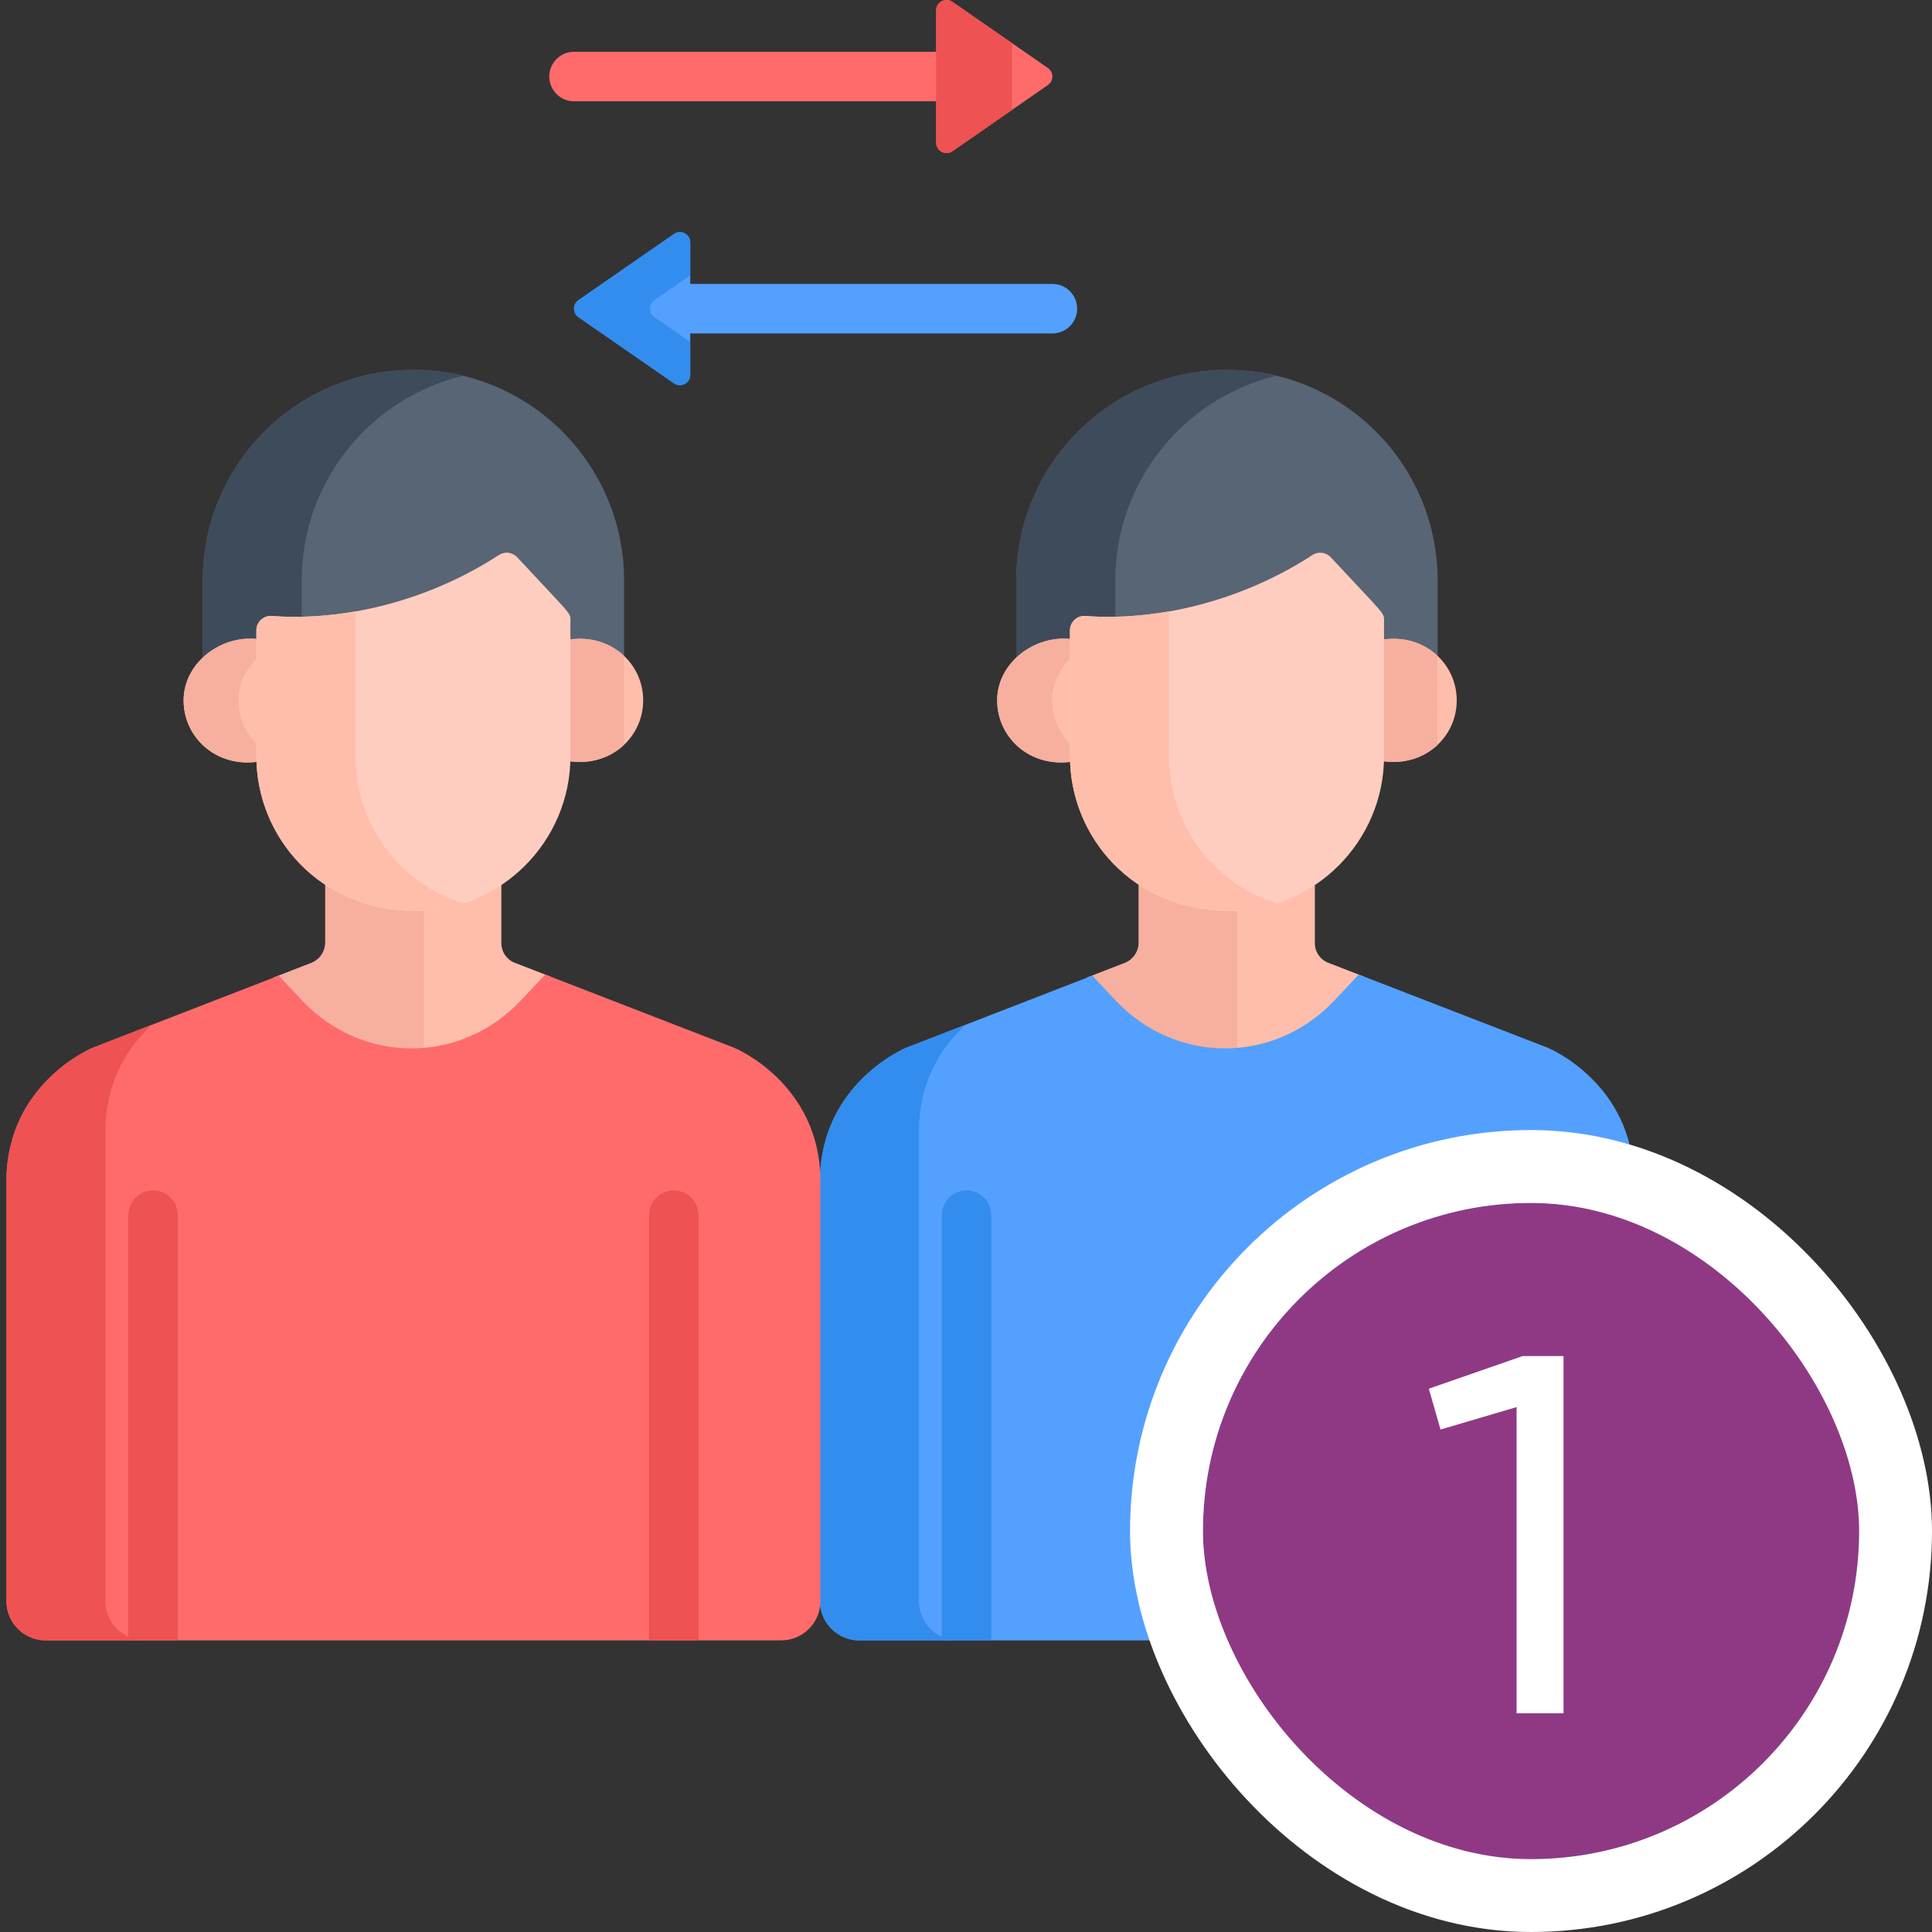 <?xml version="1.0" encoding="UTF-8"?>
<svg xmlns="http://www.w3.org/2000/svg" fill="none" viewBox="0 0 53 53">
  <rect x="0" y="0" width="53" height="53" fill="#333333" stroke="none"/>
  <g clip-path="url(#clip0_9514_24604)">
    <path d="M30.435 27.484C32.176 29.334 35.025 29.334 36.766 27.484L37.418 26.791L36.438 26.412C36.216 26.326 36.07 26.113 36.07 25.875V24.062C35.386 24.534 34.557 24.811 33.665 24.811C32.731 24.811 31.91 24.555 31.239 24.126V25.855C31.239 26.104 31.085 26.329 30.852 26.419L29.812 26.822L30.435 27.484Z" fill="#FFBEAB"></path>
    <path d="M33.943 24.802C33.851 24.808 33.758 24.811 33.665 24.811C32.731 24.811 31.91 24.555 31.239 24.126V25.854C31.239 26.105 31.085 26.329 30.852 26.419L29.812 26.822L30.435 27.484C31.392 28.501 32.684 28.958 33.943 28.857V24.802Z" fill="#F7AF9F"></path>
    <path d="M42.462 28.744L37.275 26.735L36.606 27.445C34.956 29.199 32.255 29.199 30.604 27.445L29.963 26.764L24.857 28.744C24.857 28.744 22.494 29.715 22.494 32.41V43.923C22.494 44.517 22.976 45 23.571 45H43.748C44.343 45 44.825 44.517 44.825 43.923V32.41C44.825 29.715 42.462 28.744 42.462 28.744Z" fill="#54A0FF"></path>
    <path d="M25.21 43.923V31.044C25.21 29.627 25.864 28.687 26.485 28.113L24.857 28.744C24.857 28.744 22.494 29.716 22.494 32.41V43.923C22.494 44.518 22.976 45 23.571 45H26.288C25.693 45 25.21 44.518 25.21 43.923Z" fill="#338DEF"></path>
    <path d="M28.87 9.147H18.935C18.56 9.147 18.256 8.843 18.256 8.468C18.256 8.092 18.56 7.789 18.935 7.789H28.87C29.245 7.789 29.549 8.092 29.549 8.468C29.549 8.843 29.245 9.147 28.87 9.147Z" fill="#54A0FF"></path>
    <path d="M18.49 6.419L15.87 8.234C15.707 8.347 15.707 8.588 15.87 8.701L18.49 10.516C18.678 10.646 18.935 10.511 18.935 10.283V6.653C18.935 6.424 18.678 6.289 18.49 6.419Z" fill="#54A0FF"></path>
    <path d="M25.682 2.779H15.748C15.372 2.779 15.068 2.474 15.068 2.099C15.068 1.724 15.372 1.42 15.748 1.42H25.682C26.057 1.42 26.361 1.724 26.361 2.099C26.361 2.474 26.057 2.779 25.682 2.779Z" fill="#FF6B6B"></path>
    <path d="M26.128 0.051L28.747 1.866C28.91 1.979 28.91 2.22 28.747 2.333L26.128 4.148C25.939 4.278 25.682 4.143 25.682 3.914V0.285C25.682 0.055 25.939 -0.079 26.128 0.051Z" fill="#FF6B6B"></path>
    <path d="M17.953 8.701C17.79 8.588 17.79 8.347 17.953 8.234L18.936 7.553V6.653C18.936 6.424 18.678 6.289 18.49 6.419L15.87 8.234C15.707 8.347 15.707 8.588 15.87 8.701L18.49 10.516C18.678 10.646 18.936 10.511 18.936 10.283V9.382L17.953 8.701Z" fill="#338DEF"></path>
    <path d="M27.764 1.185L26.128 0.051C25.939 -0.079 25.682 0.055 25.682 0.285V3.914C25.682 4.143 25.939 4.278 26.128 4.148L27.764 3.013V1.185Z" fill="#EE5253"></path>
    <path d="M27.194 45V33.336C27.194 32.961 26.89 32.657 26.515 32.657C26.14 32.657 25.836 32.961 25.836 33.336V45H27.194Z" fill="#338DEF"></path>
    <path d="M41.481 45V33.336C41.481 32.961 41.177 32.657 40.802 32.657C40.427 32.657 40.123 32.961 40.123 33.336V45H41.481Z" fill="#338DEF"></path>
    <path d="M33.659 10.146C30.466 10.146 27.879 12.734 27.879 15.926V18.061C28.265 17.702 28.814 17.633 29.351 17.704V17.416C29.351 17.187 29.547 17.006 29.773 17.024C32.008 17.184 34.283 16.474 36.002 15.351C36.163 15.246 36.375 15.272 36.506 15.412C37.976 16.992 37.967 16.931 37.967 17.138V17.703C38.555 17.615 39.077 17.672 39.439 18.009V15.926C39.439 12.734 36.851 10.146 33.659 10.146Z" fill="#576574"></path>
    <path d="M30.595 15.926C30.595 13.202 32.48 10.919 35.017 10.308C34.582 10.203 34.127 10.146 33.659 10.146C30.466 10.146 27.879 12.734 27.879 15.926V18.061C28.265 17.702 28.814 17.633 29.351 17.704V17.416C29.351 17.187 29.547 17.006 29.773 17.024C30.047 17.043 30.322 17.049 30.595 17.044V15.926Z" fill="#3E4B5A"></path>
    <path d="M37.927 17.545V20.776C37.927 20.811 37.925 20.845 37.924 20.88C39.067 21.053 39.962 20.227 39.962 19.213C39.962 18.196 39.066 17.374 37.927 17.545Z" fill="#FFBEAB"></path>
    <path d="M29.407 20.788V17.534C28.404 17.4 27.355 18.169 27.355 19.213C27.355 20.234 28.256 21.068 29.41 20.893C29.409 20.858 29.407 20.823 29.407 20.788Z" fill="#FFBEAB"></path>
    <path d="M39.432 17.987C39.062 17.642 38.528 17.455 37.927 17.545V20.776C37.927 20.811 37.925 20.845 37.924 20.88C38.527 20.971 39.062 20.784 39.432 20.438V17.987Z" fill="#F7AF9F"></path>
    <path d="M29.407 20.458C29.067 20.145 28.861 19.701 28.861 19.213C28.861 18.739 29.077 18.322 29.407 18.02V17.534C28.404 17.4 27.355 18.169 27.355 19.213C27.355 20.234 28.256 21.067 29.41 20.893C29.409 20.858 29.407 20.823 29.407 20.788V20.458Z" fill="#F7AF9F"></path>
    <path d="M36.506 15.287C36.376 15.147 36.163 15.121 36.003 15.226C34.283 16.349 32.008 17.059 29.774 16.899C29.547 16.881 29.352 17.062 29.352 17.291V20.744C29.352 22.964 31.09 24.991 33.721 24.991C36.062 24.991 37.968 23.086 37.968 20.744V17.013C37.968 16.806 37.977 16.867 36.506 15.287Z" fill="#FFCDBF"></path>
    <path d="M32.068 20.744V16.772C31.315 16.904 30.542 16.954 29.774 16.899C29.547 16.882 29.352 17.062 29.352 17.291V20.745C29.352 22.964 31.09 24.991 33.721 24.991C34.18 24.991 34.621 24.917 35.035 24.782C33.207 24.21 32.068 22.54 32.068 20.744Z" fill="#FFBEAB"></path>
    <path d="M8.119 27.484C9.86 29.334 12.709 29.334 14.449 27.484L15.102 26.791L14.121 26.412C13.9 26.326 13.754 26.113 13.754 25.875V24.062C13.07 24.534 12.241 24.811 11.349 24.811C10.415 24.811 9.594 24.555 8.923 24.126V25.855C8.923 26.104 8.769 26.329 8.536 26.419L7.496 26.822L8.119 27.484Z" fill="#FFBEAB"></path>
    <path d="M11.626 24.802C11.535 24.808 11.442 24.811 11.349 24.811C10.415 24.811 9.594 24.555 8.923 24.126V25.854C8.923 26.105 8.769 26.329 8.536 26.419L7.496 26.822L8.119 27.484C9.076 28.501 10.368 28.958 11.626 28.857V24.802Z" fill="#F7AF9F"></path>
    <path d="M20.144 28.744L14.957 26.735L14.288 27.445C12.637 29.199 9.936 29.199 8.286 27.445L7.645 26.764L2.539 28.744C2.539 28.744 0.176 29.715 0.176 32.41V43.923C0.176 44.517 0.658 45 1.253 45H21.43C22.025 45 22.507 44.517 22.507 43.923V32.41C22.507 29.715 20.144 28.744 20.144 28.744Z" fill="#FF6B6B"></path>
    <path d="M2.892 43.923V31.044C2.892 29.627 3.546 28.687 4.166 28.113L2.539 28.744C2.539 28.744 0.176 29.716 0.176 32.41V43.923C0.176 44.518 0.658 45 1.253 45H3.969C3.375 45 2.892 44.518 2.892 43.923Z" fill="#EE5253"></path>
    <path d="M4.878 45V33.336C4.878 32.961 4.574 32.657 4.199 32.657C3.824 32.657 3.52 32.961 3.52 33.336V45H4.878Z" fill="#EE5253"></path>
    <path d="M19.163 45V33.336C19.163 32.961 18.859 32.657 18.484 32.657C18.109 32.657 17.805 32.961 17.805 33.336V45H19.163Z" fill="#EE5253"></path>
    <path d="M11.341 10.146C8.148 10.146 5.561 12.734 5.561 15.926V18.061C5.947 17.702 6.496 17.633 7.033 17.704V17.416C7.033 17.187 7.228 17.006 7.455 17.024C9.69 17.184 11.964 16.474 13.684 15.351C13.845 15.246 14.057 15.272 14.188 15.412C15.658 16.992 15.649 16.931 15.649 17.138V17.703C16.237 17.615 16.759 17.672 17.121 18.009V15.926C17.121 12.734 14.533 10.146 11.341 10.146Z" fill="#576574"></path>
    <path d="M8.277 15.926C8.277 13.202 10.162 10.919 12.699 10.308C12.263 10.203 11.809 10.146 11.341 10.146C8.148 10.146 5.561 12.734 5.561 15.926V18.061C5.947 17.702 6.496 17.633 7.033 17.704V17.416C7.033 17.187 7.228 17.006 7.455 17.024C7.729 17.043 8.003 17.049 8.277 17.044V15.926Z" fill="#3E4B5A"></path>
    <path d="M15.608 17.545V20.776C15.608 20.811 15.606 20.845 15.605 20.88C16.749 21.053 17.644 20.227 17.644 19.213C17.644 18.196 16.748 17.374 15.608 17.545Z" fill="#FFBEAB"></path>
    <path d="M7.089 20.788V17.534C6.086 17.4 5.037 18.169 5.037 19.213C5.037 20.234 5.937 21.068 7.091 20.893C7.091 20.858 7.089 20.823 7.089 20.788Z" fill="#FFBEAB"></path>
    <path d="M17.113 17.987C16.744 17.642 16.21 17.455 15.608 17.545V20.776C15.608 20.811 15.606 20.845 15.605 20.88C16.209 20.971 16.743 20.784 17.113 20.438V17.987Z" fill="#F7AF9F"></path>
    <path d="M7.089 20.458C6.748 20.145 6.543 19.701 6.543 19.213C6.543 18.739 6.759 18.322 7.089 18.02V17.534C6.086 17.4 5.037 18.169 5.037 19.213C5.037 20.234 5.937 21.067 7.091 20.893C7.09 20.858 7.089 20.823 7.089 20.788V20.458Z" fill="#F7AF9F"></path>
    <path d="M14.188 15.287C14.058 15.147 13.845 15.121 13.684 15.226C11.965 16.349 9.691 17.059 7.455 16.899C7.229 16.881 7.033 17.062 7.033 17.291V20.744C7.033 22.964 8.772 24.991 11.403 24.991C13.745 24.991 15.649 23.086 15.649 20.744V17.013C15.649 16.806 15.658 16.867 14.188 15.287Z" fill="#FFCDBF"></path>
    <path d="M9.75 20.744V16.772C8.996 16.904 8.224 16.954 7.455 16.899C7.229 16.882 7.033 17.062 7.033 17.291V20.745C7.033 22.964 8.772 24.991 11.403 24.991C11.861 24.991 12.303 24.917 12.717 24.782C10.889 24.21 9.75 22.54 9.75 20.744Z" fill="#FFBEAB"></path>
  </g>
  <g clip-path="url(#clip1_9514_24604)">
    <rect x="33" y="33" width="18" height="18" rx="9" fill="#8F3985"></rect>
    <path d="M39.196 38.096L41.772 37.2H42.892V47H41.604V38.6L39.518 39.216L39.196 38.096Z" fill="white"></path>
  </g>
  <rect x="32" y="32" width="20" height="20" rx="10" stroke="white" stroke-width="2"></rect>
  <defs>
    <clipPath id="clip0_9514_24604">
      <rect width="45" height="45" fill="white"></rect>
    </clipPath>
    <clipPath id="clip1_9514_24604">
      <rect x="33" y="33" width="18" height="18" rx="9" fill="white"></rect>
    </clipPath>
  </defs>
</svg>
